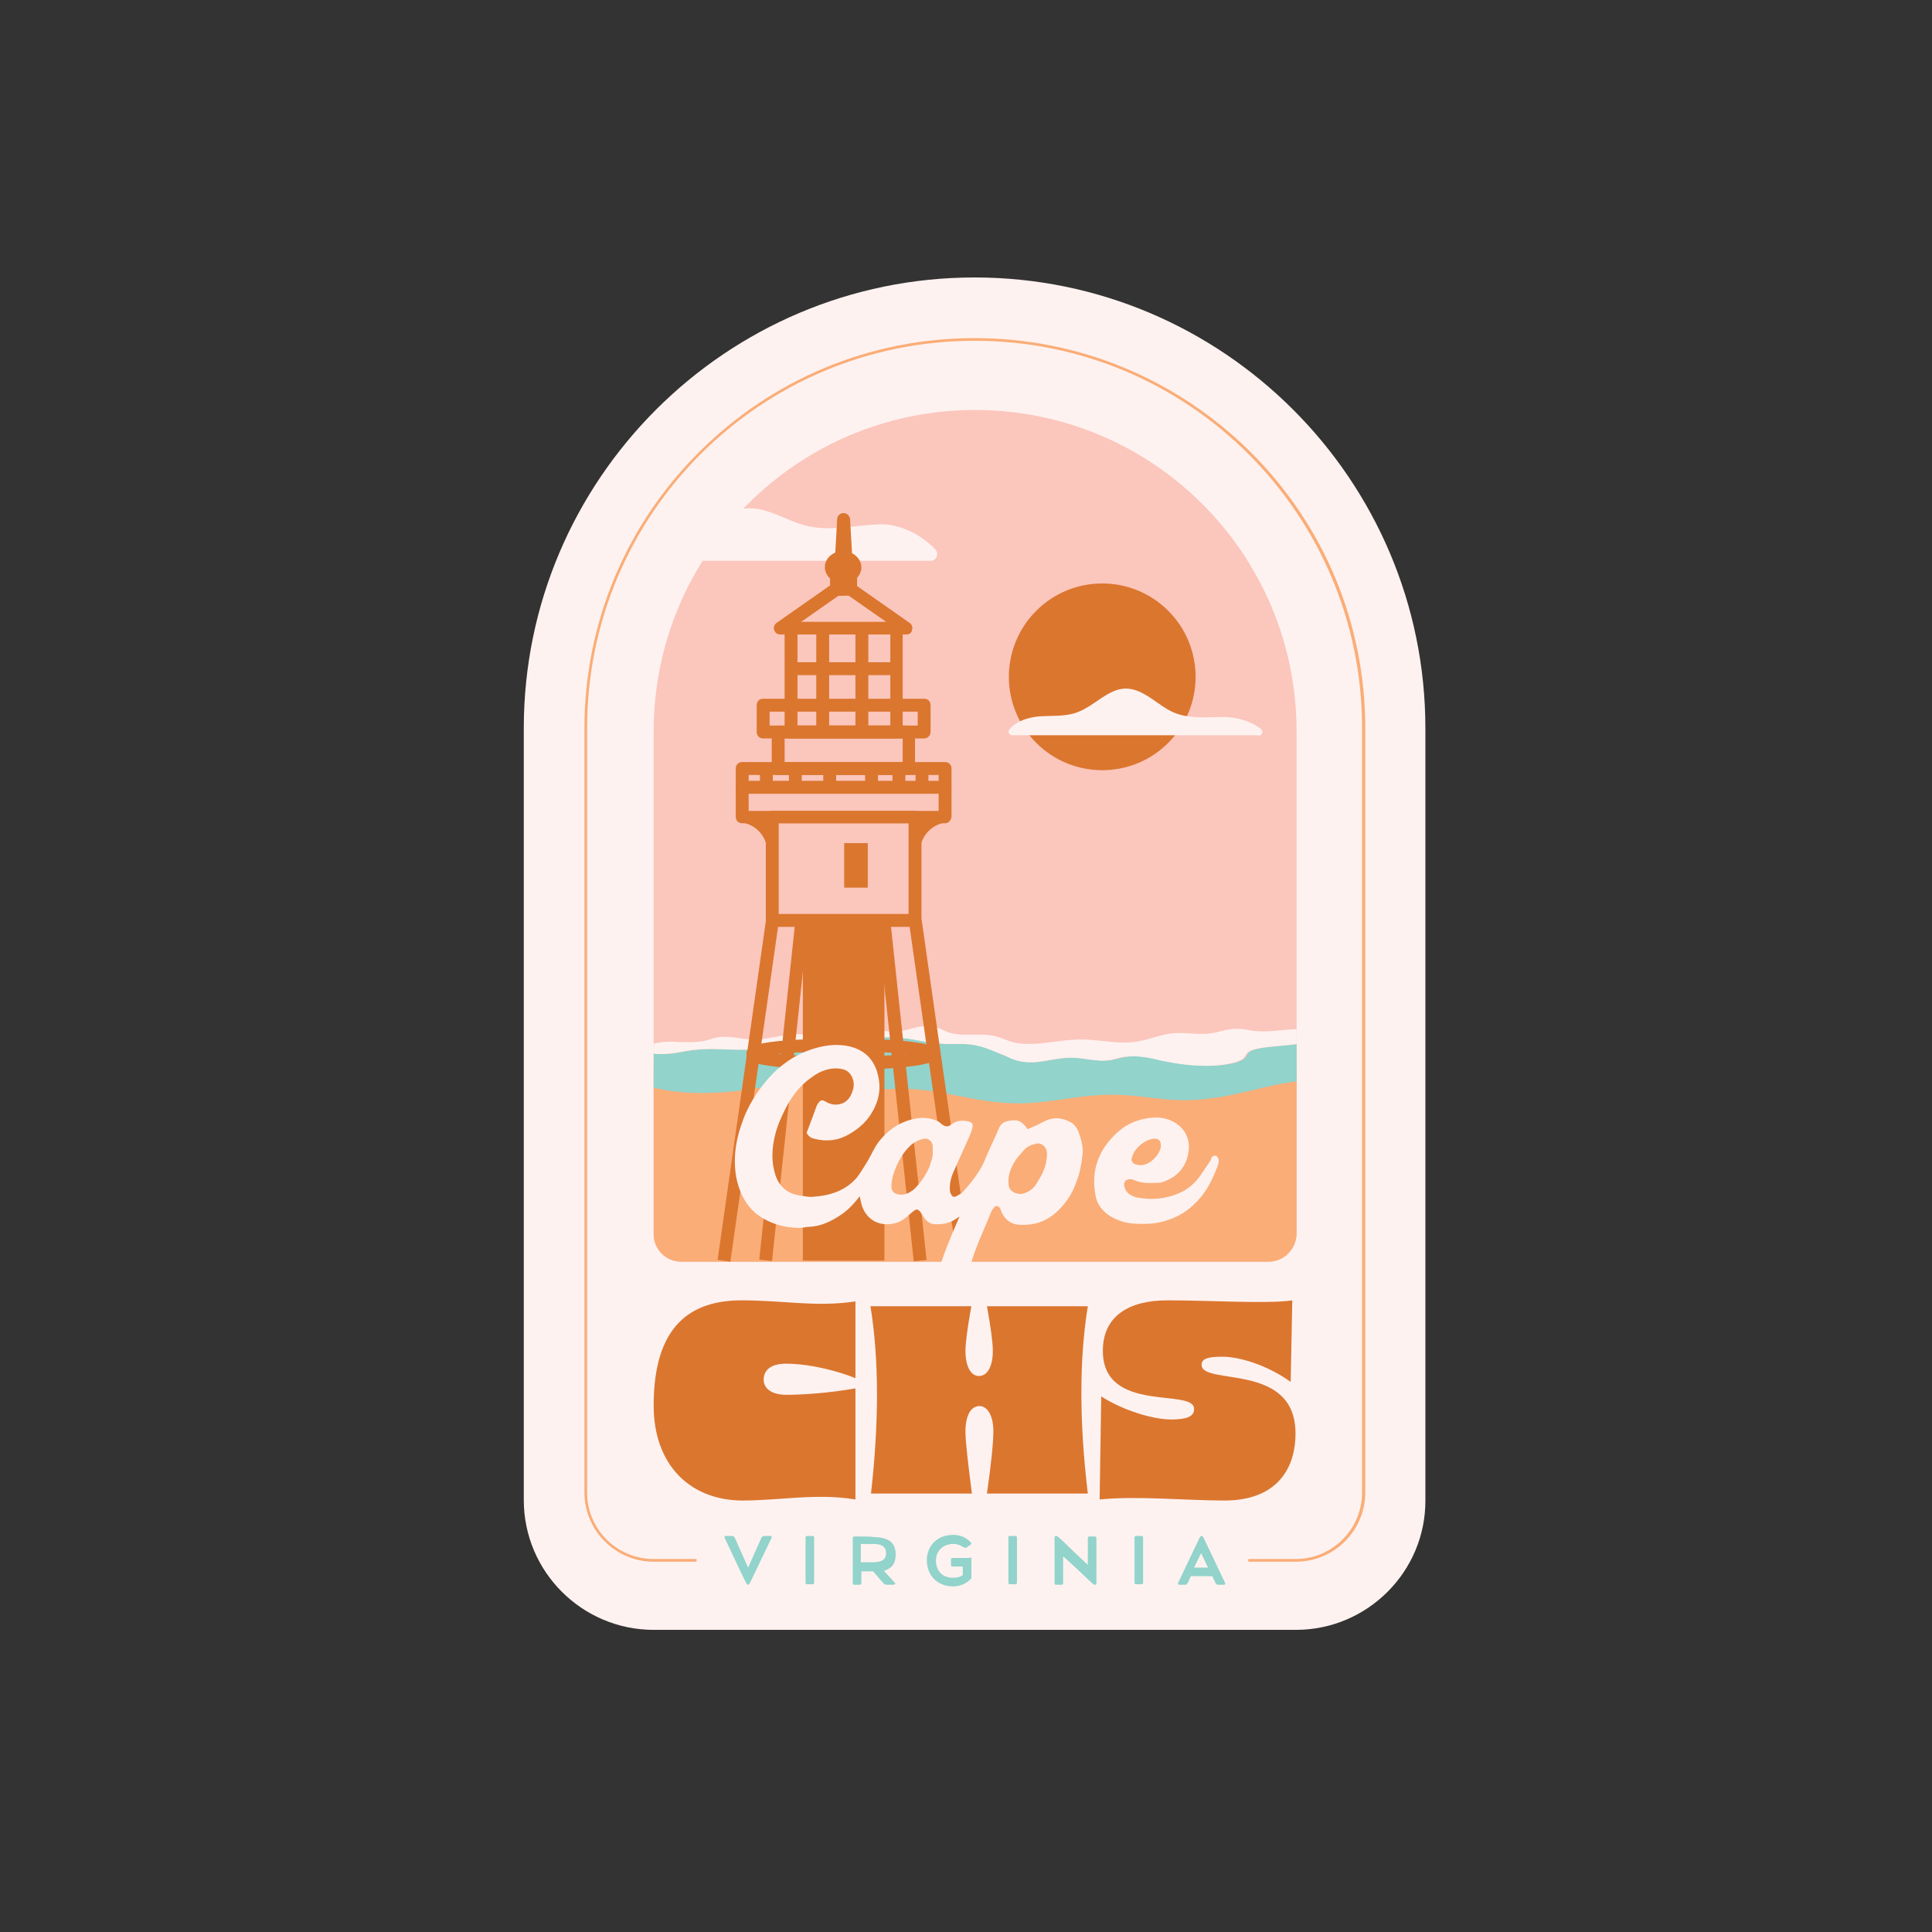 <?xml version="1.0" encoding="utf-8"?>
<!-- Generator: Adobe Illustrator 28.0.0, SVG Export Plug-In . SVG Version: 6.00 Build 0)  -->
<svg version="1.1" id="Layer_1" xmlns="http://www.w3.org/2000/svg" xmlns:xlink="http://www.w3.org/1999/xlink" x="0px" y="0px"
	 viewBox="0 0 360 360" style="enable-background:new 0 0 360 360;" xml:space="preserve">
<rect x="0" y="0" width="360" height="360" fill="#333333" stroke="none"/>
<style type="text/css">
	.st0{fill:#FEF2F0;}
	.st1{clip-path:url(#SVGID_00000072281344954437577660000002713386337268731056_);fill:#FBC6BC;}
	.st2{clip-path:url(#SVGID_00000119114730414657030880000012026571998640258471_);}
	.st3{fill:#FAAD77;}
	.st4{fill:#92D3CB;}
	.st5{fill:#DB762F;}
</style>
<g>
	<g>
		<path class="st0" d="M241.5,291.9H121.8c-6.8,0-12.4-5.5-12.4-12.4V135.7c0-39.9,32.3-72.2,72.2-72.2h0
			c39.9,0,72.2,32.3,72.2,72.2v143.8C253.9,286.4,248.3,291.9,241.5,291.9z"/>
		<path class="st0" d="M241.5,303.7H121.8c-13.3,0-24.2-10.8-24.2-24.2V135.7c0-46.3,37.7-84,84-84s84,37.7,84,84v143.8
			C265.7,292.8,254.8,303.7,241.5,303.7z M181.6,75.3c-33.3,0-60.5,27.1-60.5,60.5v143.8c0,0.3,0.3,0.6,0.6,0.6h119.7
			c0.3,0,0.6-0.3,0.6-0.6V135.7C242.1,102.4,215,75.3,181.6,75.3z"/>
	</g>
	<g>
		<defs>
			<path id="SVGID_1_" d="M236.4,235.1H126.9c-2.8,0-5.1-2.3-5.1-5.1v-93.7c0-33.1,26.8-59.9,59.9-59.9h0
				c33.1,0,59.9,26.8,59.9,59.9V230C241.5,232.8,239.2,235.1,236.4,235.1z"/>
		</defs>
		<clipPath id="SVGID_00000142884970587756599740000012811161187779384228_">
			<use xlink:href="#SVGID_1_"  style="overflow:visible;"/>
		</clipPath>
		
			<rect x="96.2" y="64.4" style="clip-path:url(#SVGID_00000142884970587756599740000012811161187779384228_);fill:#FBC6BC;" width="186.4" height="191.4"/>
	</g>
	<g>
		<defs>
			<path id="SVGID_00000145777735266687945930000018218784313188728198_" d="M236.4,235.1H126.9c-2.8,0-5.1-2.3-5.1-5.1v-93.7
				c0-33.1,26.8-59.9,59.9-59.9h0c33.1,0,59.9,26.8,59.9,59.9V230C241.5,232.8,239.2,235.1,236.4,235.1z"/>
		</defs>
		<clipPath id="SVGID_00000078731936260576265580000009517944975044840119_">
			<use xlink:href="#SVGID_00000145777735266687945930000018218784313188728198_"  style="overflow:visible;"/>
		</clipPath>
		<g style="clip-path:url(#SVGID_00000078731936260576265580000009517944975044840119_);">
			<g>
				<g>
					<rect x="109.3" y="199.3" class="st3" width="151.5" height="66.4"/>
				</g>
			</g>
			<g>
				<path class="st4" d="M248.4,194.4c-1.6,0-2.8-0.2-3.6-0.5c-1.2,0.4-2.7,0.7-4.3,0.8c-2.7,0.3-6.1,0.4-7.5,1.2
					c-0.7,0.4-0.6,0.9-1.1,1.3c-0.9,0.9-3.9,1.4-6.8,1.4c-2.9,0-5.8-0.4-8.2-0.9c-2.1-0.5-4.5-1.1-6.9-0.8c-1.4,0.2-2.2,0.6-3.6,0.7
					c-2.2,0.2-4.2-0.5-6.5-0.5c-3.1-0.1-5.7,1.1-8.7,0.8c-1.2-0.1-2-0.4-2.7-0.7c-1.3-0.5-2.6-1-3.8-1.6c-1.1-0.4-2.2-0.9-3.9-1
					c-1.5-0.1-3.1,0-4.7-0.1c-2.9-0.1-5.1-0.9-7.9-1.1c-2.9-0.3-6,0-8.8,0.3c-4.1,0.4-8.1,0.9-12.2,1.3c-3,0.3-6.1,0.6-9.4,0.6
					c-2.7,0-5.4-0.3-7.9,0c-1.4,0.1-2.6,0.4-3.9,0.6c-1.3,0.2-2.9,0.3-4.2,0.1c0,0,0,0,0,0c-0.6,0.5-2,0.9-4.2,0.9
					c-1.3,0-2.6,0-3.8,0.1c1,1.4,3,2.8,5.5,4.4c1.6,1,5.3,1.7,9.1,1.9c3.8,0.2,7.6-0.1,11.1-0.6c2.4-0.3,4.7-0.7,7.2-0.8
					c2.5-0.2,5.4-0.1,7.2,0.5c1,0.3,1.7,0.7,2.9,0.9c2.6,0.4,5.4-0.3,8.1-0.6c4.3-0.4,8.9,0.2,12.6,1c3.8,0.7,7.7,1.6,12.2,1.6
					c6.2,0,11.5-1.7,17.8-1.6c4.3,0,8.1,0.9,12.4,1c5.3,0.1,9.9-1,14.1-2s8.9-2.1,13.2-1.6c1.6-2.4,2.8-4.7,3.6-7.1
					C250.2,194.3,249.4,194.4,248.4,194.4z"/>
				<g>
					<g>
						<g>
							<path class="st0" d="M244.8,192.3c-0.8-0.6-3.3-0.6-5.3-0.4c-1.9,0.2-4,0.4-5.8,0.2c-1-0.1-1.8-0.4-2.9-0.4
								c-2.1-0.1-3.6,0.7-5.6,0.9c-2,0.2-4.1-0.2-6.1-0.1c-3.3,0.2-4.9,1.4-8.2,1.7c-3.3,0.3-6.6-0.6-10-0.5
								c-3.9,0.1-7.6,1.2-11.1,0.7c-2.2-0.3-3.1-1.2-5.3-1.5c-2.2-0.3-4.9,0.1-6.9-0.3c-1.9-0.4-2.4-1.3-4.6-1.4
								c-2.3-0.1-3.7,0.9-6.1,1c-2,0.1-3.8-0.5-5.8-0.4c-2.6,0.1-3.5,1.3-6.1,1.4c-2.2,0.2-4.2-0.5-6.4-0.5c-3.1,0-5.4,1.1-8.6,1
								c-1.9-0.1-3.6-0.6-5.5-0.5c-1.5,0.1-2.3,0.6-3.5,0.8c-1.7,0.3-3.9,0.2-5.9,0.1c-2,0-4.4,0.4-4,1.1c-1.2,0.2-0.8,0.9,0.5,1.1
								c1.3,0.2,2.9,0.1,4.2-0.1c1.3-0.2,2.5-0.5,3.9-0.6c2.5-0.3,5.3,0,7.9,0c3.2,0,6.3-0.3,9.4-0.6c4.1-0.4,8.1-0.9,12.2-1.3
								c2.9-0.3,5.9-0.6,8.8-0.3c2.8,0.3,5,1,7.9,1.1c1.6,0.1,3.2-0.1,4.7,0.1c1.7,0.2,2.9,0.6,3.9,1c1.3,0.5,2.6,1,3.8,1.6
								c0.7,0.3,1.6,0.6,2.7,0.7c3,0.3,5.6-0.9,8.7-0.8c2.3,0,4.3,0.7,6.5,0.5c1.4-0.1,2.3-0.6,3.6-0.7c2.4-0.3,4.8,0.3,6.9,0.8
								c2.4,0.5,5.2,0.9,8.2,0.9c2.9,0,5.9-0.6,6.8-1.4c0.4-0.4,0.4-0.9,1.1-1.3c1.4-0.8,4.8-0.9,7.5-1.2c2.2-0.2,4.1-0.7,5.5-1.3
								C247.2,193,247.6,192.1,244.8,192.3z"/>
						</g>
					</g>
				</g>
			</g>
		</g>
	</g>
	<g>
		
			<ellipse transform="matrix(0.707 -0.707 0.707 0.707 -28.985 182.183)" class="st5" cx="205.4" cy="126.1" rx="17.4" ry="17.4"/>
		<g>
			<path class="st0" d="M114.5,104.5c-0.7,0-0.8-1-0.1-1.1c5.7-0.9,11.2-2.3,16.2-5.1c2.8-1.6,5.7-3.5,9-3.6c3.7,0,6.9,2.3,10.4,3.2
				c4.4,1.2,9.1,0,13.7-0.2c3.7-0.2,7.9,1.8,10.6,4.7c0.7,0.8,0.2,2.1-0.9,2.1L114.5,104.5z"/>
			<path class="st0" d="M234.5,137.1c0.7,0,1-0.9,0.4-1.3c-1.9-1.5-4.6-2.2-7-2.2c-3.1,0-6.2,0.4-9.1-0.8c-3.1-1.3-5.6-4.5-9.1-4.5
				c-3.3,0.1-5.7,3.2-8.9,4.4c-2.3,0.9-4.9,0.6-7.3,0.8c-2,0.2-4.2,0.9-5.4,2.4c-0.4,0.4-0.1,1.1,0.5,1.1H234.5z"/>
		</g>
	</g>
	<path class="st3" d="M181.6,63.5c39.9,0,72.2,32.3,72.2,72.2v142.4c0,6.8-5.5,12.4-12.4,12.4H121.8c-6.8,0-12.4-5.5-12.4-12.4
		V135.7C109.4,95.8,141.7,63.5,181.6,63.5L181.6,63.5 M181.6,63c-19.4,0-37.7,7.6-51.4,21.3c-13.7,13.7-21.3,32-21.3,51.4v142.4
		c0,7.1,5.8,12.9,12.9,12.9h119.7c7.1,0,12.9-5.8,12.9-12.9V135.7c0-19.4-7.6-37.7-21.3-51.4C219.3,70.6,201,63,181.6,63L181.6,63z"
		/>
	<rect x="129.8" y="281.7" class="st0" width="102.8" height="17.1"/>
	<g>
		<path class="st5" d="M143,158.8c0-3.1-2.5-5.6-5.6-5.6h5.6V158.8z"/>
		<path class="st5" d="M171.4,158.8c0-3.1,2.5-5.6,5.6-5.6h-5.6V158.8z"/>
		<path class="st5" d="M168.9,118.2h-23.5c-0.5,0-1-0.3-1.1-0.8c-0.2-0.5,0-1,0.4-1.3l11.7-8.2c0.4-0.3,0.9-0.3,1.4,0l11.7,8.2
			c0.4,0.3,0.6,0.8,0.4,1.3C169.9,117.9,169.4,118.2,168.9,118.2z M149.2,115.9h16l-8-5.6L149.2,115.9z"/>
		<rect x="152.1" y="117.1" class="st5" width="2.4" height="19.3"/>
		<rect x="159.4" y="117.1" class="st5" width="2.4" height="19.3"/>
		<path class="st5" d="M169.3,144.4H145c-0.7,0-1.2-0.5-1.2-1.2v-6.8c0-0.7,0.5-1.2,1.2-1.2h24.3c0.7,0,1.2,0.5,1.2,1.2v6.8
			C170.5,143.9,170,144.4,169.3,144.4z M146.2,142h22v-4.4h-22V142z"/>
		<g>
			<path class="st5" d="M176.1,147.9h-37.8c-0.7,0-1.2-0.5-1.2-1.2v-3.5c0-0.7,0.5-1.2,1.2-1.2h37.8c0.7,0,1.2,0.5,1.2,1.2v3.5
				C177.2,147.4,176.7,147.9,176.1,147.9z M139.5,145.6h35.4v-1.2h-35.4V145.6z"/>
			<rect x="141.6" y="143.2" class="st5" width="2.4" height="3.5"/>
			<rect x="170.6" y="143.2" class="st5" width="2.4" height="3.5"/>
			<rect x="166.3" y="143.2" class="st5" width="2.4" height="3.5"/>
			<rect x="161.2" y="143.2" class="st5" width="2.4" height="3.5"/>
			<rect x="147" y="143.2" class="st5" width="2.4" height="3.5"/>
			<rect x="153.4" y="143.2" class="st5" width="2.4" height="3.5"/>
		</g>
		<path class="st5" d="M170.5,172.7h-26.6c-0.7,0-1.2-0.5-1.2-1.2v-19.2c0-0.7,0.5-1.2,1.2-1.2h26.6c0.7,0,1.2,0.5,1.2,1.2v19.2
			C171.6,172.1,171.1,172.7,170.5,172.7z M145.1,170.3h24.2v-16.9h-24.2V170.3z"/>
		<rect x="149.6" y="171.5" class="st5" width="15.2" height="63.4"/>
		<path class="st5" d="M176.1,153.4h-37.8c-0.7,0-1.2-0.5-1.2-1.2v-5.5c0-0.7,0.5-1.2,1.2-1.2h37.8c0.7,0,1.2,0.5,1.2,1.2v5.5
			C177.2,152.9,176.7,153.4,176.1,153.4z M139.5,151.1h35.4v-3.2h-35.4V151.1z"/>
		<rect x="147.1" y="123.4" class="st5" width="20.1" height="2.4"/>
		<rect x="107.4" y="202" transform="matrix(0.141 -0.99 0.99 0.141 -81.409 312.605)" class="st5" width="64.1" height="2.4"/>
		<rect x="157.3" y="157.1" class="st5" width="4.4" height="8.3"/>
		<path class="st5" d="M168.9,118.2h-23.5c-0.5,0-1-0.3-1.1-0.8c-0.2-0.5,0-1,0.4-1.3l11.7-8.2c0.4-0.3,0.9-0.3,1.4,0l11.7,8.2
			c0.4,0.3,0.6,0.8,0.4,1.3C169.9,117.9,169.4,118.2,168.9,118.2z M149.2,115.9h16l-8-5.6L149.2,115.9z"/>
		<g>
			<path class="st5" d="M172.2,137.6h-30c-0.7,0-1.2-0.5-1.2-1.2v-5c0-0.7,0.5-1.2,1.2-1.2h30c0.7,0,1.2,0.5,1.2,1.2v5
				C173.4,137.1,172.8,137.6,172.2,137.6z M143.4,135.2H171v-2.6h-27.6V135.2z"/>
		</g>
		<path class="st5" d="M167,137.6h-19.6c-0.7,0-1.2-0.5-1.2-1.2v-19.3c0-0.7,0.5-1.2,1.2-1.2H167c0.7,0,1.2,0.5,1.2,1.2v19.3
			C168.2,137.1,167.7,137.6,167,137.6z M148.6,135.2h17.3v-17h-17.3V135.2z"/>
		<path class="st5" d="M158.5,111h-2.6c-0.7,0-1.2-0.5-1.2-1.2V107c0-0.7,0.5-1.2,1.2-1.2h2.6c0.7,0,1.2,0.5,1.2,1.2v2.8
			C159.7,110.5,159.2,111,158.5,111z M157.1,108.6h0.3v-0.4h-0.3V108.6z"/>
		<path class="st5" d="M157.6,105h-0.8c-0.3,0-0.6-0.1-0.9-0.4c-0.2-0.2-0.3-0.6-0.3-0.9l0.4-7c0-0.6,0.6-1.1,1.2-1.1l0,0
			c0.6,0,1.1,0.5,1.2,1.1l0.4,7c0,0.3-0.1,0.6-0.3,0.9S157.9,105,157.6,105z"/>
		<path class="st5" d="M157,111h-1.1c-0.7,0-1.2-0.5-1.2-1.2V107c0-0.7,0.5-1.2,1.2-1.2h1.1c0.7,0,1.2,0.5,1.2,1.2v2.8
			C158.2,110.5,157.7,111,157,111z"/>
		<g>
			<ellipse class="st5" cx="157.1" cy="105.7" rx="2.2" ry="1.8"/>
			<path class="st5" d="M157.1,108.7c-1.9,0-3.4-1.4-3.4-3c0-1.7,1.5-3,3.4-3s3.4,1.4,3.4,3C160.5,107.4,159,108.7,157.1,108.7z
				 M157.1,105c-0.6,0-1,0.3-1,0.7c0,0.3,0.4,0.7,1,0.7s1-0.3,1-0.7C158.1,105.4,157.7,105,157.1,105z"/>
		</g>
		
			<rect x="114.3" y="202" transform="matrix(0.106 -0.994 0.994 0.106 -71.433 326.925)" class="st5" width="63.8" height="2.4"/>
		<g>
			
				<rect x="173.8" y="171.2" transform="matrix(0.99 -0.141 0.141 0.99 -26.855 26.645)" class="st5" width="2.4" height="64.1"/>
			
				<rect x="167" y="171.3" transform="matrix(0.994 -0.106 0.106 0.994 -20.658 19.041)" class="st5" width="2.4" height="63.8"/>
		</g>
		<path class="st5" d="M156.9,199.3c-4.5,0-8.7-0.2-11.9-0.5c-4.6-0.5-5.9-1-5.9-2.4c0-1.4,1.4-1.9,5.9-2.4
			c3.2-0.3,7.4-0.5,11.9-0.5c4.5,0,8.7,0.2,11.9,0.5c4.6,0.5,5.9,1,5.9,2.4c0,1.4-1.4,1.9-5.9,2.4
			C165.6,199.2,161.4,199.3,156.9,199.3z M144.9,196.4c2.8,0.3,6.9,0.5,12,0.5s9.3-0.2,12-0.5c-2.8-0.3-6.9-0.5-12-0.5
			S147.7,196.1,144.9,196.4z"/>
	</g>
	<g>
		<path class="st5" d="M121.8,261.9c0-14.8,6.8-19.6,16.4-19.6c7.9,0,13.8,1.3,21.2,0.2v14.3c-5.1-2-9.9-2.7-12.9-2.7
			c-2.6,0-4.2,1-4.2,3c0,1.7,1.6,2.8,4.2,2.8c3,0,7.8-0.3,12.9-1.2v20.7c-7.4-1.2-13.8,0.2-21.2,0.2
			C128.5,279.5,121.8,272.9,121.8,261.9z"/>
		<path class="st5" d="M162.2,243.4H181c-0.7,3.8-1.1,6.8-1.1,8.3c0,2.9,1,4.7,2.5,4.7c1.6,0,2.6-1.8,2.6-4.7c0-1.5-0.4-4.5-1.1-8.3
			h18.8c-1.6,9.9-1.6,21.5,0,34.9h-18.8c0.8-5.5,1.2-9.6,1.2-11.6c0-2.9-1.1-4.7-2.6-4.7c-1.6,0-2.6,1.8-2.6,4.7
			c0,2,0.5,6.1,1.2,11.6h-18.8C163.8,264.9,163.8,253.3,162.2,243.4z"/>
		<path class="st5" d="M205.5,251.7c0-6.5,4.9-9.4,12-9.4c8.3,0,18.7,0.7,23.3,0l-0.3,15.2c-4.6-3.3-9.8-4.7-12.7-4.7
			c-2.5,0-3.9,0.3-3.9,1.5c0,4,17.5-0.6,17.5,12.8c0,7.1-4,12.5-13.2,12.5c-7.5,0-16-0.9-23.3-0.2l0.3-19.2c4.2,2.7,9.8,4.3,13,4.3
			c2.8,0,4.3-0.5,4.3-1.9C222.7,258.5,205.5,263.6,205.5,251.7z"/>
	</g>
	<g>
		<path class="st0" d="M176,236.7c-0.9-0.7-0.9-0.7-0.5-1.8c0.6-1.8,1.3-3.5,2-5.2c0.4-0.9,0.8-1.9,1.3-3c-0.4,0.2-0.6,0.4-0.8,0.5
			c-1.2,0.8-2.6,1-4,0.9c-0.9-0.1-1.5-0.7-2-1.5c-0.9-1.5-1.1-1.6-2.4-0.4c-0.8,0.7-1.6,1.4-2.7,1.7c-3,0.8-5.6-0.6-6.4-3.6
			c-0.1-0.5-0.2-0.9-0.3-1.4c-1,1.3-2.1,2.5-3.4,3.4c-1.8,1.2-3.7,2.2-6,2.3c-0.6,0-1.2,0.2-1.8,0.2c-2.9,0-5.6-0.8-7.9-2.5
			c-1.4-1.1-2.4-2.5-3.1-4.2c-1-2.4-1.2-4.9-1-7.4c0.2-2.2,0.8-4.3,1.6-6.4c0.9-2.3,2.2-4.4,3.7-6.3c2.1-2.7,4.7-4.8,7.9-6.1
			c2.3-0.9,4.7-1.4,7.1-1.1c2.9,0.4,5.1,1.8,6.1,4.8c0.8,2.6,0.6,4.9-0.7,7.3c-1,1.9-2.5,3.3-4.4,4.4c-2,1.2-4.2,1.5-6.5,0.9
			c-0.6-0.1-1.1-0.4-1.5-1.1c0.6-1.6,1.3-3.4,1.9-5.1c0.1-0.2,0.2-0.4,0.4-0.6c0.3-0.4,0.6-0.5,1.1-0.2c0.5,0.3,1,0.5,1.5,0.6
			c1.7,0.2,3-0.6,3.6-2.3c0.3-0.8,0.4-1.6,0.1-2.5c-0.4-1-1-1.6-2-1.8c-2.1-0.4-4,0.3-5.6,1.5c-2.2,1.5-3.8,3.6-5,6
			c-0.8,1.6-1.5,3.2-1.9,4.9c-0.6,2.5-0.7,4.9,0.1,7.4c0.8,2.3,2.4,3.5,4.8,3.8c0.7,0.1,1.5,0.3,2.2,0.2c3.1-0.2,6-1.1,8.1-3.5
			c0.8-1,1.4-2.1,2.1-3.2c0.7-1.2,1.2-2.4,2-3.5c1.8-2.3,4.1-3.9,7.1-4.4c1.3-0.2,2.6-0.1,3.9,0.5c0.3,0.1,0.5,0.4,0.8,0.6
			c0.6,0.4,1.1,0.6,1.8,0c0.8-0.6,1.8-0.8,2.8-0.6c1.2,0.2,1.3,0.5,1,1.6c-0.1,0.4-0.3,0.8-0.4,1.1c-1,2.2-2,4.5-3,6.7
			c-0.5,1.1-0.8,2.3-0.7,3.6c0,0.3,0.2,0.5,0.3,0.8c0.2,0.3,0.5,0.4,0.9,0.2c0.5-0.3,1-0.5,1.3-0.9c1.7-1.9,3.3-3.9,4.2-6.3
			c0.8-1.9,1.7-3.7,2.5-5.6c0.4-0.9,1.2-1.2,2.1-1.3c0.4,0,0.8-0.1,1.2,0c0.3,0,0.6,0.2,0.9,0.4c0.4,0.3,0.7,0.7,1.1,1.2
			c0.4-0.2,0.9-0.4,1.4-0.6c0.7-0.3,1.3-0.7,2-1c1.6-0.7,3.1-0.5,4.6,0.3c0.7,0.4,1.2,1.1,1.5,1.9c0.5,1.4,0.9,2.8,0.7,4.3
			c-0.2,1.7-0.5,3.4-1.2,5.1c-0.6,1.7-1.5,3.2-2.7,4.5c-1.3,1.5-2.9,2.6-4.9,3.1c-1,0.2-2.1,0.3-3.1,0.2c-1.5-0.1-2.6-1-3.2-2.4
			c-0.1-0.2-0.1-0.5-0.3-0.7c-0.2-0.4-0.7-0.5-1-0.2c-0.2,0.3-0.5,0.6-0.6,0.9c-0.8,2-1.7,4-2.5,6c-0.5,1.2-0.9,2.4-1.3,3.7
			c-0.2,0.5-0.6,0.9-1.1,1.1c-0.2,0.1-0.4,0.2-0.6,0.3C178,236.7,177,236.7,176,236.7z M173.8,214.5c0-0.3,0-0.7,0-1
			c-0.1-0.9-0.9-1.5-1.7-1.3c-0.9,0.2-1.7,0.6-2.4,1.2c-1.5,1.4-2.4,3.1-3.1,5c-0.3,0.9-0.5,1.8-0.5,2.7c0,0.9,0.6,1.4,1.5,1.5
			c1,0.1,1.8-0.3,2.6-0.9c1.3-1.2,2.3-2.7,3-4.3C173.5,216.4,173.9,215.5,173.8,214.5z M190.2,222.5c0.2,0,0.3-0.1,0.5-0.1
			c1-0.3,1.9-0.9,2.4-1.8c0.9-1.4,1.7-2.8,1.9-4.5c0.1-0.7,0.2-1.4-0.1-2c-0.3-0.7-1.1-1.2-1.8-1c-0.9,0.2-1.7,0.5-2.3,1.2
			c-0.4,0.5-0.9,1-1.3,1.5c-0.9,1.3-1.6,2.7-1.6,4.3c0,0.8,0.1,1.6,0.9,2C189.2,222.4,189.7,222.4,190.2,222.5z"/>
		<path class="st0" d="M226.7,215.4c0.7,0.7,0.3,1.5,0.1,2.1c-0.9,2.3-1.9,4.4-3.6,6.2c-2,2.2-4.4,3.5-7.3,4.1
			c-1.5,0.3-3.1,0.3-4.6,0.2c-1.6-0.1-3.2-0.6-4.6-1.5c-1.2-0.8-2.2-2-2.5-3.4c-0.9-4.3,0.1-8.1,3.2-11.3c1.5-1.6,3.2-2.7,5.3-3.2
			c2-0.5,4-0.6,5.9,0.4c2.4,1.3,3.3,3.5,2.8,6c-0.5,2.7-2.3,4.5-4.9,5.3c-0.3,0.1-0.6,0.1-0.8,0.1c-1.6,0.1-3.1,0.1-4.6-0.6
			c-0.3-0.1-0.7-0.1-1,0c-0.6,0.2-0.7,0.7-0.6,1.3c0.3,1.2,1.2,1.7,2.2,2c2.9,0.6,5.8,0.3,8.5-1c1.4-0.7,2.6-1.8,3.5-3.1
			c0.6-0.9,1.3-1.9,1.9-2.8C225.7,215.6,226,215.2,226.7,215.4z M212.3,217.1c1.7,0.2,3.6-1.6,4-3.3c0-0.1,0-0.2,0-0.4
			c0-1-0.5-1.3-1.5-1.2c-1.1,0.2-2,0.8-2.8,1.6c-0.5,0.5-0.9,1.2-1.1,1.9c-0.2,0.7,0.2,1.2,0.9,1.3
			C212.1,217.1,212.2,217.1,212.3,217.1z"/>
	</g>
	<g>
		<path class="st4" d="M135,286.4c0-0.1,0.1-0.2,0.2-0.2h1.2c0.2,0,0.4,0.1,0.5,0.3l2.5,5.6l2.5-5.6c0.1-0.2,0.3-0.3,0.5-0.3h1.2
			c0.1,0,0.2,0.1,0.2,0.2c0,0,0,0.1,0,0.1c-4.2,8.7-4.1,8.8-4.4,8.8c-0.3,0-0.3-0.1-4.4-8.8C135,286.4,135,286.4,135,286.4z"/>
		<path class="st4" d="M150.4,286.2h1c0.2,0,0.3,0.1,0.3,0.3v8.4c0,0.2-0.1,0.3-0.3,0.3h-1c-0.2,0-0.3-0.1-0.3-0.3v-8.4
			C150.1,286.3,150.2,286.2,150.4,286.2z"/>
		<path class="st4" d="M166.8,295.1c0,0.1-0.1,0.2-0.5,0.2h-1.1c-0.2,0-0.4-0.1-0.6-0.3l-1.9-2.2c-0.7,0-1.4,0-2.2,0v2.2
			c0,0.2-0.1,0.3-0.3,0.3h-1c-0.2,0-0.3-0.1-0.3-0.3v-8.4c0-0.2,0.1-0.3,0.3-0.3h1c1,0,1.9,0,2.7,0.1c2.3,0.1,4,0.7,4,3.3
			c0,1.7-0.8,2.6-2.2,3l2.2,2.4C166.7,295,166.8,295,166.8,295.1z M160.4,291.1c0.8,0,1.6,0,2.2,0c1.6,0,2.5-0.4,2.5-1.7
			c0-1.2-0.8-1.7-2.3-1.7h-2.4V291.1z"/>
		<path class="st4" d="M181,290.4v3.6c0,0.1,0,0.2-0.2,0.3c-0.8,0.8-1.9,1.3-3.2,1.3c-2.9,0-4.9-2-4.9-4.9c0-2.7,2-4.7,4.9-4.7
			c1.4,0,2.4,0.5,3.2,1.3c0.1,0.1,0.2,0.2,0.2,0.3c0,0.1-0.1,0.2-0.1,0.2l-0.7,0.5c-0.1,0.1-0.2,0.1-0.3,0.1c-0.2,0-0.3-0.1-0.4-0.1
			c-0.5-0.3-0.9-0.6-1.9-0.6c-1.9,0-3.2,1.3-3.2,3.1c0,1.9,1.2,3.2,3.2,3.2c0.9,0,1.3-0.2,1.8-0.5v-1.6h-1.9c-0.2,0-0.3-0.1-0.3-0.3
			v-1c0-0.2,0.1-0.3,0.3-0.3h3.2C180.9,290.1,181,290.2,181,290.4z"/>
		<path class="st4" d="M188.2,286.2h1c0.2,0,0.3,0.1,0.3,0.3v8.4c0,0.2-0.1,0.3-0.3,0.3h-1c-0.2,0-0.3-0.1-0.3-0.3v-8.4
			C187.8,286.3,188,286.2,188.2,286.2z"/>
		<path class="st4" d="M196.5,286.5c0-0.2,0.1-0.3,0.3-0.3c0.4,0,1.2,1,5.9,5.4v-5c0-0.2,0.1-0.3,0.3-0.3h1c0.2,0,0.3,0.1,0.3,0.3
			v8.4c0,0.3-0.1,0.3-0.3,0.3c-0.4,0-1.3-1.2-5.9-5.3v5c0,0.2-0.1,0.3-0.3,0.3h-1c-0.2,0-0.3-0.1-0.3-0.3V286.5z"/>
		<path class="st4" d="M211.7,286.2h1c0.2,0,0.3,0.1,0.3,0.3v8.4c0,0.2-0.1,0.3-0.3,0.3h-1c-0.2,0-0.3-0.1-0.3-0.3v-8.4
			C211.4,286.3,211.5,286.2,211.7,286.2z"/>
		<path class="st4" d="M228.3,295.1c0,0.1-0.1,0.2-0.2,0.2h-1.1c-0.2,0-0.4-0.1-0.5-0.3l-0.6-1.3h-4l-0.6,1.3
			c-0.1,0.2-0.3,0.3-0.5,0.3h-1.1c-0.1,0-0.2-0.1-0.2-0.2c0,0,0-0.1,0-0.1l3.9-8.2c0.2-0.5,0.4-0.6,0.5-0.6s0.3,0.1,0.5,0.6l3.9,8.2
			C228.3,295,228.3,295,228.3,295.1z M225.1,292.1l-1.3-2.7l-1.3,2.7H225.1z"/>
	</g>
</g>
</svg>
